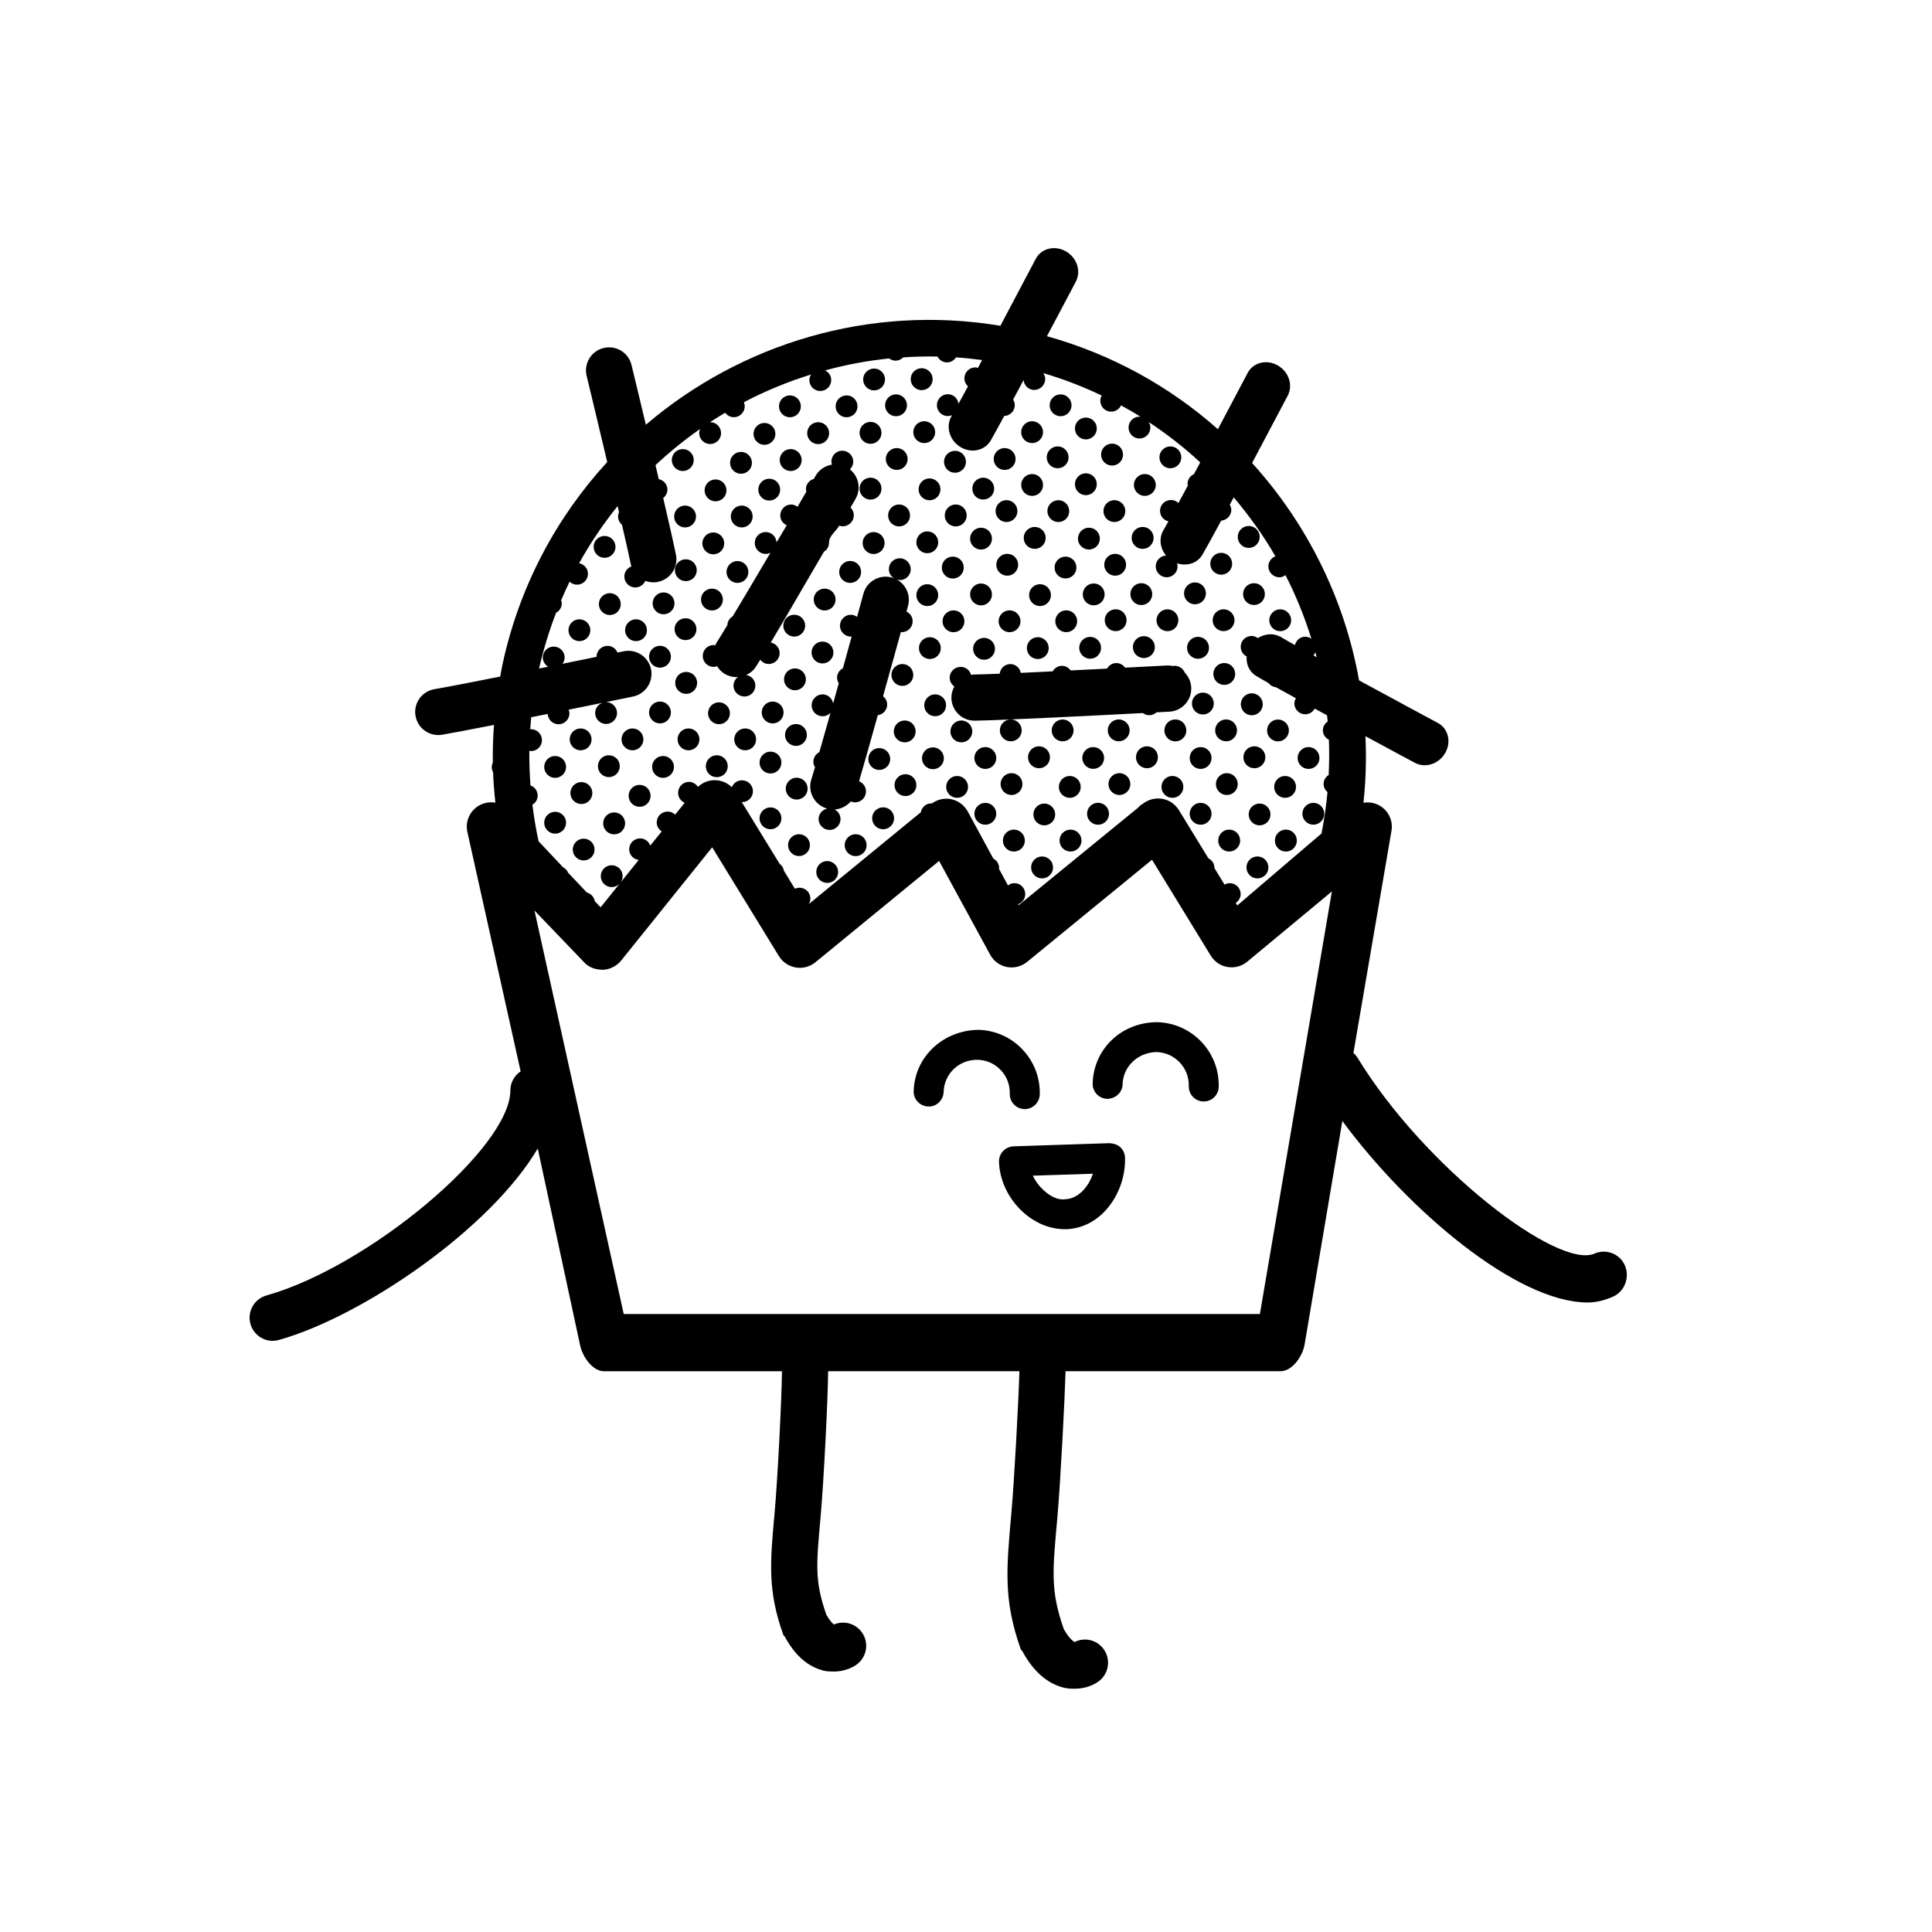 <svg width="50" height="50" viewBox="0 0 50 50" fill="none" xmlns="http://www.w3.org/2000/svg">
<path d="M42.053 32.752C41.922 32.447 41.569 32.311 41.266 32.443C40.317 32.857 36.856 30.207 35.127 27.365C35.098 27.322 35.064 27.283 35.027 27.248L36.011 21.503C36.058 21.241 35.933 20.978 35.7 20.846C35.571 20.775 35.425 20.751 35.286 20.775C35.349 20.196 35.364 19.621 35.337 19.052C36.017 19.421 36.562 19.713 36.616 19.741C36.886 19.887 37.237 19.773 37.401 19.488C37.567 19.203 37.481 18.854 37.213 18.711C37.193 18.7 36.19 18.161 35.172 17.608C34.797 15.499 33.824 13.549 32.404 11.982C32.873 11.1 33.291 10.307 33.326 10.24C33.469 9.968 33.353 9.618 33.066 9.456C32.779 9.293 32.431 9.38 32.289 9.652C32.283 9.667 31.937 10.321 31.519 11.108C30.279 10.008 28.781 9.171 27.095 8.701C27.49 7.959 27.812 7.346 27.843 7.287C27.986 7.016 27.87 6.665 27.581 6.503C27.296 6.341 26.948 6.428 26.806 6.698C26.798 6.716 26.37 7.527 25.89 8.431C22.498 7.868 19.173 8.896 16.715 10.992C16.519 10.171 16.361 9.513 16.344 9.447C16.267 9.127 15.945 8.928 15.622 9.006C15.302 9.083 15.104 9.406 15.182 9.728C15.189 9.748 15.444 10.815 15.715 11.957C14.4 13.389 13.437 15.176 13.001 17.211C12.979 17.311 12.965 17.411 12.946 17.509C12.194 17.659 11.529 17.788 11.246 17.835C10.92 17.889 10.699 18.195 10.753 18.522C10.802 18.816 11.055 19.023 11.343 19.023C11.374 19.023 11.407 19.02 11.441 19.015C11.685 18.974 12.188 18.877 12.784 18.761C12.76 19.088 12.75 19.414 12.754 19.738C12.737 19.775 12.726 19.816 12.727 19.86C12.727 19.906 12.741 19.946 12.761 19.985C12.771 20.251 12.792 20.512 12.82 20.772C12.685 20.75 12.545 20.769 12.416 20.837C12.165 20.97 12.033 21.255 12.096 21.533L13.474 27.726C13.314 27.833 13.208 28.015 13.208 28.222C13.208 29.704 9.55 32.779 6.895 33.527C6.577 33.617 6.392 33.947 6.482 34.265C6.557 34.529 6.796 34.701 7.056 34.701C7.11 34.701 7.165 34.693 7.219 34.678C9.386 34.067 12.687 31.809 13.917 29.723L15.016 34.828C15.08 35.117 15.337 35.488 15.633 35.488H20.237C20.23 36.23 20.125 38.267 20.048 39.138C19.93 40.447 19.86 41.156 20.273 42.312C20.283 42.341 20.295 42.328 20.31 42.355C20.578 42.853 20.915 43.134 21.313 43.236C21.407 43.259 21.499 43.259 21.585 43.259C21.818 43.259 22.021 43.179 22.149 43.093C22.424 42.911 22.5 42.538 22.318 42.263C22.155 42.017 21.842 41.929 21.583 42.042C21.548 42.017 21.476 41.948 21.384 41.784C21.076 40.899 21.128 40.485 21.238 39.243C21.318 38.352 21.426 36.229 21.432 35.487H26.382C26.361 36.229 26.253 38.272 26.173 39.173C26.044 40.62 25.966 41.411 26.419 42.687C26.431 42.714 26.442 42.701 26.456 42.728C26.745 43.265 27.108 43.57 27.53 43.677C27.63 43.702 27.725 43.704 27.817 43.704C28.063 43.704 28.272 43.622 28.407 43.532C28.684 43.348 28.759 42.975 28.577 42.7C28.407 42.444 28.077 42.36 27.811 42.495C27.766 42.475 27.659 42.388 27.53 42.159C27.182 41.157 27.239 40.675 27.364 39.278C27.446 38.356 27.555 36.229 27.577 35.487H33.138C33.447 35.487 33.71 35.098 33.763 34.796L34.74 29.011C36.443 31.322 39.256 33.708 41.086 33.708C41.322 33.708 41.545 33.645 41.744 33.558C42.047 33.426 42.184 33.053 42.053 32.752ZM34.077 17.009C34.046 16.992 34.018 16.978 33.991 16.961C34.012 16.939 34.03 16.911 34.042 16.881C34.053 16.925 34.065 16.967 34.077 17.009ZM26.647 9.56C26.645 9.561 26.643 9.563 26.641 9.564C26.641 9.564 26.641 9.561 26.643 9.559C26.645 9.559 26.645 9.559 26.647 9.56ZM14.391 15.859C14.479 15.81 14.54 15.719 14.539 15.611C14.538 15.584 14.529 15.56 14.522 15.537C14.591 15.373 14.665 15.213 14.74 15.055C14.793 15.103 14.861 15.132 14.938 15.131C15.093 15.13 15.219 15 15.216 14.844C15.214 14.709 15.116 14.603 14.988 14.576C15.279 14.051 15.613 13.557 15.984 13.097C15.997 13.15 16.008 13.201 16.02 13.253C16.005 13.289 15.995 13.329 15.995 13.371C15.997 13.457 16.036 13.53 16.097 13.581C16.201 14.031 16.284 14.399 16.322 14.59C16.327 14.613 16.336 14.636 16.343 14.657C16.235 14.698 16.156 14.801 16.158 14.924C16.161 15.08 16.288 15.205 16.445 15.204C16.56 15.201 16.657 15.131 16.701 15.033C16.801 15.07 16.912 15.083 17.026 15.059C17.317 15 17.515 14.742 17.505 14.453C17.504 14.422 17.5 14.39 17.493 14.356C17.441 14.095 17.315 13.539 17.164 12.889C17.229 12.836 17.274 12.758 17.273 12.668C17.272 12.533 17.175 12.428 17.049 12.4C17.02 12.28 16.991 12.159 16.964 12.038C17.326 11.699 17.712 11.386 18.116 11.103C18.103 11.137 18.095 11.174 18.095 11.213C18.098 11.369 18.226 11.493 18.383 11.492C18.539 11.489 18.664 11.361 18.661 11.205C18.659 11.048 18.531 10.924 18.375 10.925C18.504 10.841 18.635 10.76 18.767 10.682C18.821 10.751 18.899 10.798 18.995 10.797C19.15 10.796 19.275 10.666 19.274 10.511C19.273 10.475 19.264 10.442 19.252 10.409C19.808 10.118 20.39 9.878 20.992 9.691C20.965 9.735 20.945 9.784 20.946 9.841C20.948 9.996 21.077 10.122 21.231 10.119C21.388 10.117 21.513 9.989 21.512 9.833C21.511 9.723 21.445 9.631 21.353 9.586C21.892 9.439 22.447 9.334 23.011 9.277C23.058 9.311 23.115 9.334 23.177 9.334C23.253 9.334 23.325 9.301 23.376 9.249C23.669 9.228 23.965 9.222 24.261 9.227C24.311 9.319 24.403 9.381 24.513 9.379C24.611 9.378 24.692 9.324 24.742 9.249C24.967 9.264 25.192 9.288 25.417 9.318C25.381 9.386 25.344 9.455 25.308 9.522C25.287 9.515 25.263 9.507 25.238 9.508C25.081 9.51 24.957 9.639 24.958 9.794C24.96 9.876 24.996 9.947 25.051 9.999C24.961 10.167 24.878 10.32 24.805 10.449C24.788 10.308 24.671 10.2 24.527 10.203C24.37 10.204 24.245 10.333 24.247 10.489C24.249 10.646 24.378 10.771 24.534 10.768C24.572 10.767 24.607 10.759 24.64 10.746C24.635 10.755 24.629 10.766 24.622 10.775C24.47 11.04 24.572 11.393 24.852 11.567C25.104 11.722 25.415 11.678 25.586 11.475C25.606 11.454 25.623 11.428 25.639 11.401C25.713 11.27 25.839 11.046 25.989 10.766C26.143 10.76 26.264 10.635 26.262 10.482C26.262 10.429 26.244 10.383 26.219 10.342C26.305 10.181 26.397 10.011 26.49 9.837C26.506 9.982 26.623 10.093 26.769 10.092C26.925 10.089 27.052 9.961 27.05 9.804C27.05 9.748 27.027 9.699 26.999 9.656C27.524 9.81 28.03 10.006 28.513 10.237C28.49 10.278 28.474 10.324 28.476 10.375C28.478 10.53 28.605 10.657 28.761 10.654C28.872 10.652 28.966 10.586 29.013 10.492C29.185 10.587 29.357 10.684 29.525 10.79C29.511 10.788 29.5 10.782 29.486 10.782C29.328 10.785 29.205 10.913 29.207 11.069C29.209 11.225 29.336 11.351 29.494 11.349C29.65 11.346 29.773 11.218 29.771 11.062C29.771 11.01 29.753 10.965 29.728 10.922C30.203 11.235 30.65 11.584 31.062 11.967C31.007 12.068 30.953 12.169 30.9 12.27C30.8 12.315 30.73 12.415 30.732 12.532C30.734 12.544 30.738 12.554 30.742 12.566C30.654 12.727 30.574 12.878 30.498 13.017C30.445 12.968 30.377 12.938 30.301 12.94C30.143 12.942 30.018 13.07 30.022 13.226C30.024 13.358 30.116 13.462 30.239 13.493C30.186 13.588 30.139 13.669 30.106 13.727C29.987 13.933 30.024 14.192 30.176 14.377C30.026 14.387 29.908 14.51 29.91 14.662C29.912 14.816 30.041 14.941 30.197 14.94C30.353 14.938 30.478 14.809 30.476 14.652C30.476 14.626 30.468 14.601 30.46 14.577C30.683 14.652 30.923 14.598 31.067 14.427C31.087 14.405 31.104 14.38 31.12 14.353C31.216 14.187 31.393 13.866 31.604 13.475C31.75 13.462 31.868 13.341 31.866 13.191C31.864 13.144 31.848 13.1 31.827 13.061C31.86 12.998 31.893 12.935 31.929 12.872C32.331 13.348 32.695 13.856 33.007 14.396C32.9 14.438 32.825 14.54 32.825 14.661C32.829 14.817 32.956 14.942 33.114 14.941C33.173 14.94 33.223 14.917 33.268 14.884C33.538 15.411 33.762 15.961 33.938 16.53C33.891 16.499 33.836 16.477 33.778 16.477C33.647 16.478 33.544 16.572 33.512 16.695C33.358 16.608 33.233 16.537 33.151 16.487C32.963 16.378 32.735 16.397 32.553 16.514C32.504 16.481 32.449 16.457 32.389 16.458C32.231 16.46 32.106 16.588 32.11 16.745C32.11 16.852 32.174 16.943 32.264 16.989C32.248 17.163 32.311 17.332 32.442 17.444C32.463 17.464 32.489 17.481 32.516 17.497C32.59 17.543 32.7 17.603 32.83 17.679C32.875 17.737 32.943 17.778 33.021 17.785C33.173 17.871 33.349 17.967 33.537 18.07C33.514 18.111 33.498 18.156 33.498 18.208C33.5 18.363 33.629 18.489 33.785 18.486C33.89 18.486 33.978 18.423 34.025 18.338C34.129 18.396 34.236 18.452 34.343 18.512C34.349 18.565 34.355 18.617 34.361 18.671C34.287 18.722 34.234 18.806 34.236 18.902C34.236 19.01 34.302 19.1 34.392 19.145C34.404 19.447 34.4 19.75 34.386 20.055C34.308 20.105 34.253 20.191 34.255 20.29C34.255 20.375 34.296 20.448 34.355 20.499C34.322 20.855 34.271 21.212 34.201 21.57L32.021 23.433L31.982 23.369C32.056 23.315 32.109 23.233 32.109 23.136C32.105 22.978 31.978 22.854 31.822 22.856C31.773 22.856 31.73 22.872 31.691 22.894L31.429 22.465C31.429 22.462 31.429 22.461 31.429 22.458C31.429 22.35 31.365 22.259 31.273 22.212L30.511 20.968C30.415 20.811 30.257 20.703 30.077 20.673C29.897 20.643 29.712 20.692 29.569 20.807L29.561 20.814C29.52 20.833 29.487 20.863 29.459 20.898L26.365 23.426L26.349 23.402C26.458 23.361 26.535 23.257 26.533 23.136C26.531 22.978 26.404 22.854 26.248 22.856C26.185 22.856 26.133 22.88 26.086 22.915L25.852 22.483C25.852 22.474 25.858 22.467 25.858 22.459C25.854 22.354 25.794 22.267 25.707 22.22L25.044 20.999C24.953 20.835 24.795 20.718 24.609 20.681C24.436 20.648 24.258 20.69 24.117 20.794C24.111 20.794 24.105 20.791 24.099 20.791C23.962 20.792 23.855 20.892 23.83 21.022L20.931 23.398C20.956 23.354 20.974 23.307 20.973 23.253C20.971 23.096 20.843 22.972 20.687 22.974C20.645 22.974 20.607 22.985 20.572 23.001L20.287 22.534C20.275 22.46 20.235 22.396 20.176 22.355L19.197 20.758C19.201 20.758 19.203 20.759 19.207 20.759C19.363 20.758 19.489 20.63 19.486 20.473C19.484 20.317 19.354 20.192 19.199 20.194C19.08 20.195 18.98 20.269 18.94 20.373C18.832 20.268 18.689 20.201 18.535 20.192C18.358 20.18 18.189 20.246 18.063 20.364C18.011 20.289 17.926 20.234 17.828 20.234C17.672 20.237 17.546 20.366 17.55 20.521C17.551 20.637 17.62 20.733 17.719 20.777L17.473 21.082C17.422 21.032 17.352 21.002 17.276 21.003C17.118 21.005 16.993 21.133 16.996 21.29C16.997 21.386 17.051 21.466 17.124 21.518L16.829 21.883C16.789 21.775 16.685 21.695 16.563 21.698C16.407 21.699 16.281 21.828 16.283 21.985C16.284 22.126 16.393 22.237 16.53 22.256L16.036 22.87C16.085 22.817 16.115 22.748 16.114 22.671C16.112 22.514 15.983 22.39 15.826 22.393C15.671 22.394 15.546 22.523 15.548 22.679C15.551 22.836 15.679 22.961 15.836 22.958C15.912 22.957 15.982 22.925 16.032 22.873L15.544 23.481L15.392 23.32C15.372 23.21 15.292 23.126 15.187 23.098L14.703 22.586C14.677 22.523 14.629 22.476 14.571 22.444L13.939 21.773C13.87 21.46 13.818 21.145 13.779 20.826C13.861 20.776 13.917 20.688 13.914 20.587C13.914 20.466 13.837 20.365 13.729 20.327C13.707 20.029 13.696 19.73 13.699 19.43C13.715 19.432 13.73 19.438 13.748 19.438C13.902 19.436 14.028 19.308 14.026 19.152C14.024 18.995 13.896 18.87 13.74 18.872C13.734 18.872 13.728 18.875 13.722 18.875C13.73 18.771 13.737 18.668 13.747 18.562C13.89 18.535 14.031 18.505 14.174 18.477C14.183 18.626 14.306 18.746 14.458 18.744C14.614 18.742 14.739 18.613 14.738 18.457C14.735 18.425 14.727 18.394 14.717 18.367C15.039 18.302 15.339 18.24 15.595 18.188C15.482 18.227 15.402 18.33 15.403 18.457C15.405 18.613 15.534 18.737 15.689 18.736C15.846 18.733 15.97 18.605 15.969 18.449C15.967 18.293 15.838 18.17 15.684 18.17C16.077 18.09 16.342 18.035 16.383 18.026C16.705 17.961 16.914 17.644 16.849 17.321C16.782 16.997 16.465 16.788 16.142 16.855C16.137 16.856 16.078 16.869 15.98 16.888C15.938 16.784 15.836 16.713 15.717 16.715C15.562 16.717 15.438 16.844 15.438 16.999C15.187 17.051 14.884 17.112 14.557 17.179C14.59 17.13 14.615 17.076 14.613 17.013C14.611 16.856 14.483 16.732 14.326 16.734C14.171 16.735 14.046 16.864 14.047 17.021C14.049 17.121 14.106 17.206 14.186 17.254C14.108 17.271 14.03 17.285 13.951 17.301C14.065 16.808 14.212 16.324 14.391 15.859ZM32.606 34.006H16.142L13.832 23.564L15.125 24.912C15.25 25.045 15.429 25.1 15.611 25.097C15.793 25.09 15.964 24.996 16.079 24.855L18.431 21.928L20.16 24.747C20.256 24.902 20.414 25.008 20.595 25.038C20.776 25.069 20.96 25.02 21.102 24.904L24.304 22.281L25.625 24.707C25.715 24.872 25.874 24.99 26.059 25.026C26.245 25.061 26.434 25.013 26.58 24.895L29.814 22.25L31.334 24.732C31.432 24.891 31.592 24.999 31.775 25.027C31.957 25.055 32.144 25.004 32.285 24.883L34.469 23.071L32.606 34.006Z" fill="#000000"/>
<path d="M17.173 15.898C17.329 15.898 17.456 15.771 17.456 15.615C17.456 15.459 17.329 15.332 17.173 15.332C17.017 15.332 16.89 15.459 16.89 15.615C16.89 15.771 17.017 15.898 17.173 15.898Z" fill="#000000"/>
<path d="M15.782 15.917C15.938 15.917 16.065 15.79 16.065 15.634C16.065 15.478 15.938 15.351 15.782 15.351C15.626 15.351 15.499 15.478 15.499 15.634C15.499 15.79 15.626 15.917 15.782 15.917Z" fill="#000000"/>
<path d="M16.46 16.593C16.616 16.593 16.743 16.466 16.743 16.31C16.743 16.154 16.616 16.027 16.46 16.027C16.304 16.027 16.177 16.154 16.177 16.31C16.177 16.466 16.304 16.593 16.46 16.593Z" fill="#000000"/>
<path d="M15.646 14.436C15.802 14.436 15.929 14.309 15.929 14.153C15.929 13.997 15.802 13.87 15.646 13.87C15.49 13.87 15.363 13.997 15.363 14.153C15.363 14.309 15.49 14.436 15.646 14.436Z" fill="#000000"/>
<path d="M14.995 16.593C15.151 16.593 15.278 16.466 15.278 16.31C15.278 16.154 15.151 16.027 14.995 16.027C14.839 16.027 14.712 16.154 14.712 16.31C14.712 16.466 14.839 16.593 14.995 16.593Z" fill="#000000"/>
<path d="M14.367 21.575C14.523 21.575 14.65 21.448 14.65 21.292C14.65 21.136 14.523 21.009 14.367 21.009C14.211 21.009 14.084 21.136 14.084 21.292C14.084 21.448 14.211 21.575 14.367 21.575Z" fill="#000000"/>
<path d="M15.894 21.593C16.051 21.593 16.178 21.466 16.178 21.309C16.178 21.152 16.051 21.025 15.894 21.025C15.737 21.025 15.61 21.152 15.61 21.309C15.61 21.466 15.737 21.593 15.894 21.593Z" fill="#000000"/>
<path d="M16.553 20.88C16.71 20.88 16.837 20.753 16.837 20.596C16.837 20.439 16.71 20.312 16.553 20.312C16.396 20.312 16.269 20.439 16.269 20.596C16.269 20.753 16.396 20.88 16.553 20.88Z" fill="#000000"/>
<path d="M15.757 20.112C15.913 20.112 16.04 19.985 16.04 19.829C16.04 19.673 15.913 19.546 15.757 19.546C15.601 19.546 15.474 19.673 15.474 19.829C15.474 19.985 15.601 20.112 15.757 20.112Z" fill="#000000"/>
<path d="M14.367 20.131C14.523 20.131 14.65 20.004 14.65 19.848C14.65 19.692 14.523 19.565 14.367 19.565C14.211 19.565 14.084 19.692 14.084 19.848C14.084 20.004 14.211 20.131 14.367 20.131Z" fill="#000000"/>
<path d="M15.027 19.418C15.183 19.418 15.31 19.291 15.31 19.135C15.31 18.979 15.183 18.852 15.027 18.852C14.871 18.852 14.744 18.979 14.744 19.135C14.744 19.291 14.871 19.418 15.027 19.418Z" fill="#000000"/>
<path d="M15.046 20.808C15.203 20.808 15.33 20.681 15.33 20.524C15.33 20.367 15.203 20.24 15.046 20.24C14.889 20.24 14.762 20.367 14.762 20.524C14.762 20.681 14.889 20.808 15.046 20.808Z" fill="#000000"/>
<path d="M15.105 22.268C15.261 22.268 15.387 22.142 15.387 21.986C15.387 21.83 15.261 21.704 15.105 21.704C14.949 21.704 14.823 21.83 14.823 21.986C14.823 22.142 14.949 22.268 15.105 22.268Z" fill="#000000"/>
<path d="M17.08 18.722C17.236 18.722 17.363 18.595 17.363 18.439C17.363 18.283 17.236 18.156 17.08 18.156C16.924 18.156 16.797 18.283 16.797 18.439C16.797 18.595 16.924 18.722 17.08 18.722Z" fill="#000000"/>
<path d="M16.368 19.418C16.524 19.418 16.651 19.291 16.651 19.135C16.651 18.979 16.524 18.852 16.368 18.852C16.212 18.852 16.085 18.979 16.085 19.135C16.085 19.291 16.212 19.418 16.368 19.418Z" fill="#000000"/>
<path d="M19.996 18.722C20.152 18.722 20.279 18.595 20.279 18.439C20.279 18.283 20.152 18.156 19.996 18.156C19.84 18.156 19.713 18.283 19.713 18.439C19.713 18.595 19.84 18.722 19.996 18.722Z" fill="#000000"/>
<path d="M18.607 18.742C18.763 18.742 18.89 18.615 18.89 18.459C18.89 18.303 18.763 18.176 18.607 18.176C18.451 18.176 18.324 18.303 18.324 18.459C18.324 18.615 18.451 18.742 18.607 18.742Z" fill="#000000"/>
<path d="M19.285 19.418C19.441 19.418 19.568 19.291 19.568 19.135C19.568 18.979 19.441 18.852 19.285 18.852C19.129 18.852 19.002 18.979 19.002 19.135C19.002 19.291 19.129 19.418 19.285 19.418Z" fill="#000000"/>
<path d="M17.08 17.279C17.236 17.279 17.363 17.152 17.363 16.996C17.363 16.84 17.236 16.713 17.08 16.713C16.924 16.713 16.797 16.84 16.797 16.996C16.797 17.152 16.924 17.279 17.08 17.279Z" fill="#000000"/>
<path d="M17.741 16.566C17.897 16.566 18.024 16.439 18.024 16.283C18.024 16.127 17.897 16 17.741 16C17.585 16 17.458 16.127 17.458 16.283C17.458 16.439 17.585 16.566 17.741 16.566Z" fill="#000000"/>
<path d="M17.758 17.957C17.915 17.957 18.042 17.83 18.042 17.673C18.042 17.516 17.915 17.389 17.758 17.389C17.601 17.389 17.474 17.516 17.474 17.673C17.474 17.83 17.601 17.957 17.758 17.957Z" fill="#000000"/>
<path d="M18.55 20.114C18.707 20.114 18.834 19.987 18.834 19.83C18.834 19.673 18.707 19.546 18.55 19.546C18.393 19.546 18.266 19.673 18.266 19.83C18.266 19.987 18.393 20.114 18.55 20.114Z" fill="#000000"/>
<path d="M17.159 20.131C17.315 20.131 17.442 20.004 17.442 19.848C17.442 19.692 17.315 19.565 17.159 19.565C17.003 19.565 16.876 19.692 16.876 19.848C16.876 20.004 17.003 20.131 17.159 20.131Z" fill="#000000"/>
<path d="M17.818 19.418C17.974 19.418 18.101 19.291 18.101 19.135C18.101 18.979 17.974 18.852 17.818 18.852C17.662 18.852 17.535 18.979 17.535 19.135C17.535 19.291 17.662 19.418 17.818 19.418Z" fill="#000000"/>
<path d="M19.94 21.461C20.096 21.461 20.223 21.334 20.223 21.178C20.223 21.022 20.096 20.895 19.94 20.895C19.784 20.895 19.657 21.022 19.657 21.178C19.657 21.334 19.784 21.461 19.94 21.461Z" fill="#000000"/>
<path d="M22.855 21.461C23.012 21.461 23.139 21.334 23.139 21.177C23.139 21.02 23.012 20.893 22.855 20.893C22.698 20.893 22.571 21.02 22.571 21.177C22.571 21.334 22.698 21.461 22.855 21.461Z" fill="#000000"/>
<path d="M22.144 22.157C22.301 22.157 22.428 22.03 22.428 21.873C22.428 21.716 22.301 21.589 22.144 21.589C21.987 21.589 21.86 21.716 21.86 21.873C21.86 22.03 21.987 22.157 22.144 22.157Z" fill="#000000"/>
<path d="M19.94 20.018C20.096 20.018 20.223 19.891 20.223 19.735C20.223 19.579 20.096 19.452 19.94 19.452C19.784 19.452 19.657 19.579 19.657 19.735C19.657 19.891 19.784 20.018 19.94 20.018Z" fill="#000000"/>
<path d="M20.599 19.304C20.755 19.304 20.882 19.177 20.882 19.021C20.882 18.865 20.755 18.738 20.599 18.738C20.443 18.738 20.316 18.865 20.316 19.021C20.316 19.177 20.443 19.304 20.599 19.304Z" fill="#000000"/>
<path d="M20.618 20.693C20.774 20.693 20.901 20.566 20.901 20.41C20.901 20.254 20.774 20.127 20.618 20.127C20.462 20.127 20.335 20.254 20.335 20.41C20.335 20.566 20.462 20.693 20.618 20.693Z" fill="#000000"/>
<path d="M21.408 22.85C21.564 22.85 21.691 22.723 21.691 22.567C21.691 22.411 21.564 22.284 21.408 22.284C21.252 22.284 21.125 22.411 21.125 22.567C21.125 22.723 21.252 22.85 21.408 22.85Z" fill="#000000"/>
<path d="M20.678 22.155C20.834 22.155 20.961 22.028 20.961 21.872C20.961 21.716 20.834 21.589 20.678 21.589C20.522 21.589 20.395 21.716 20.395 21.872C20.395 22.028 20.522 22.155 20.678 22.155Z" fill="#000000"/>
<path d="M19.908 12.955C20.064 12.955 20.191 12.828 20.191 12.672C20.191 12.516 20.064 12.389 19.908 12.389C19.752 12.389 19.625 12.516 19.625 12.672C19.625 12.828 19.752 12.955 19.908 12.955Z" fill="#000000"/>
<path d="M18.518 12.974C18.674 12.974 18.801 12.847 18.801 12.691C18.801 12.535 18.674 12.408 18.518 12.408C18.362 12.408 18.235 12.535 18.235 12.691C18.235 12.847 18.362 12.974 18.518 12.974Z" fill="#000000"/>
<path d="M19.177 12.261C19.333 12.261 19.46 12.134 19.46 11.978C19.46 11.822 19.333 11.695 19.177 11.695C19.021 11.695 18.894 11.822 18.894 11.978C18.894 12.134 19.021 12.261 19.177 12.261Z" fill="#000000"/>
<path d="M19.196 13.65C19.352 13.65 19.479 13.523 19.479 13.367C19.479 13.211 19.352 13.084 19.196 13.084C19.04 13.084 18.913 13.211 18.913 13.367C18.913 13.523 19.04 13.65 19.196 13.65Z" fill="#000000"/>
<path d="M17.67 12.19C17.827 12.19 17.954 12.063 17.954 11.906C17.954 11.749 17.827 11.622 17.67 11.622C17.513 11.622 17.386 11.749 17.386 11.906C17.386 12.063 17.513 12.19 17.67 12.19Z" fill="#000000"/>
<path d="M18.46 14.346C18.616 14.346 18.743 14.219 18.743 14.063C18.743 13.907 18.616 13.78 18.46 13.78C18.304 13.78 18.177 13.907 18.177 14.063C18.177 14.219 18.304 14.346 18.46 14.346Z" fill="#000000"/>
<path d="M17.73 13.65C17.886 13.65 18.013 13.523 18.013 13.367C18.013 13.211 17.886 13.084 17.73 13.084C17.574 13.084 17.447 13.211 17.447 13.367C17.447 13.523 17.574 13.65 17.73 13.65Z" fill="#000000"/>
<path d="M17.749 15.04C17.905 15.04 18.032 14.913 18.032 14.757C18.032 14.601 17.905 14.474 17.749 14.474C17.593 14.474 17.466 14.601 17.466 14.757C17.466 14.913 17.593 15.04 17.749 15.04Z" fill="#000000"/>
<path d="M22.621 10.104C22.777 10.104 22.904 9.977 22.904 9.821C22.904 9.665 22.777 9.538 22.621 9.538C22.465 9.538 22.338 9.665 22.338 9.821C22.338 9.977 22.465 10.104 22.621 10.104Z" fill="#000000"/>
<path d="M21.909 10.799C22.065 10.799 22.192 10.672 22.192 10.516C22.192 10.36 22.065 10.233 21.909 10.233C21.753 10.233 21.626 10.36 21.626 10.516C21.626 10.672 21.753 10.799 21.909 10.799Z" fill="#000000"/>
<path d="M21.174 11.494C21.331 11.494 21.458 11.367 21.458 11.21C21.458 11.053 21.331 10.926 21.174 10.926C21.017 10.926 20.89 11.053 20.89 11.21C20.89 11.367 21.017 11.494 21.174 11.494Z" fill="#000000"/>
<path d="M19.784 11.512C19.94 11.512 20.067 11.385 20.067 11.229C20.067 11.073 19.94 10.946 19.784 10.946C19.628 10.946 19.501 11.073 19.501 11.229C19.501 11.385 19.628 11.512 19.784 11.512Z" fill="#000000"/>
<path d="M20.443 10.799C20.599 10.799 20.726 10.672 20.726 10.516C20.726 10.36 20.599 10.233 20.443 10.233C20.287 10.233 20.16 10.36 20.16 10.516C20.16 10.672 20.287 10.799 20.443 10.799Z" fill="#000000"/>
<path d="M20.463 12.19C20.62 12.19 20.747 12.063 20.747 11.906C20.747 11.749 20.62 11.622 20.463 11.622C20.306 11.622 20.179 11.749 20.179 11.906C20.179 12.063 20.306 12.19 20.463 12.19Z" fill="#000000"/>
<path d="M18.425 15.799C18.581 15.799 18.708 15.672 18.708 15.516C18.708 15.36 18.581 15.233 18.425 15.233C18.269 15.233 18.142 15.36 18.142 15.516C18.142 15.672 18.269 15.799 18.425 15.799Z" fill="#000000"/>
<path d="M19.085 15.086C19.241 15.086 19.368 14.959 19.368 14.803C19.368 14.647 19.241 14.52 19.085 14.52C18.929 14.52 18.802 14.647 18.802 14.803C18.802 14.959 18.929 15.086 19.085 15.086Z" fill="#000000"/>
<path d="M21.342 15.799C21.498 15.799 21.625 15.672 21.625 15.516C21.625 15.36 21.498 15.233 21.342 15.233C21.186 15.233 21.059 15.36 21.059 15.516C21.059 15.672 21.186 15.799 21.342 15.799Z" fill="#000000"/>
<path d="M22.002 15.086C22.159 15.086 22.286 14.959 22.286 14.802C22.286 14.645 22.159 14.518 22.002 14.518C21.845 14.518 21.718 14.645 21.718 14.802C21.718 14.959 21.845 15.086 22.002 15.086Z" fill="#000000"/>
<path d="M21.286 17.17C21.442 17.17 21.569 17.043 21.569 16.887C21.569 16.731 21.442 16.604 21.286 16.604C21.13 16.604 21.003 16.731 21.003 16.887C21.003 17.043 21.13 17.17 21.286 17.17Z" fill="#000000"/>
<path d="M20.555 16.475C20.711 16.475 20.838 16.348 20.838 16.192C20.838 16.036 20.711 15.909 20.555 15.909C20.399 15.909 20.272 16.036 20.272 16.192C20.272 16.348 20.399 16.475 20.555 16.475Z" fill="#000000"/>
<path d="M20.573 17.864C20.729 17.864 20.856 17.737 20.856 17.581C20.856 17.425 20.729 17.298 20.573 17.298C20.417 17.298 20.29 17.425 20.29 17.581C20.29 17.737 20.417 17.864 20.573 17.864Z" fill="#000000"/>
<path d="M22.529 12.93C22.686 12.93 22.813 12.803 22.813 12.646C22.813 12.489 22.686 12.362 22.529 12.362C22.372 12.362 22.245 12.489 22.245 12.646C22.245 12.803 22.372 12.93 22.529 12.93Z" fill="#000000"/>
<path d="M25.449 12.928C25.606 12.926 25.731 12.799 25.729 12.643C25.727 12.487 25.599 12.361 25.441 12.362C25.285 12.366 25.16 12.493 25.164 12.65C25.164 12.806 25.293 12.931 25.449 12.928Z" fill="#000000"/>
<path d="M24.056 12.947C24.212 12.947 24.339 12.82 24.339 12.664C24.339 12.508 24.212 12.381 24.056 12.381C23.9 12.381 23.773 12.508 23.773 12.664C23.773 12.82 23.9 12.947 24.056 12.947Z" fill="#000000"/>
<path d="M24.715 12.235C24.872 12.235 24.999 12.108 24.999 11.951C24.999 11.794 24.872 11.667 24.715 11.667C24.558 11.667 24.431 11.794 24.431 11.951C24.431 12.108 24.558 12.235 24.715 12.235Z" fill="#000000"/>
<path d="M24.734 13.624C24.891 13.624 25.018 13.497 25.018 13.34C25.018 13.183 24.891 13.056 24.734 13.056C24.577 13.056 24.45 13.183 24.45 13.34C24.45 13.497 24.577 13.624 24.734 13.624Z" fill="#000000"/>
<path d="M23.919 11.467C24.075 11.467 24.202 11.34 24.202 11.184C24.202 11.028 24.075 10.901 23.919 10.901C23.763 10.901 23.636 11.028 23.636 11.184C23.636 11.34 23.763 11.467 23.919 11.467Z" fill="#000000"/>
<path d="M22.529 11.486C22.686 11.486 22.813 11.359 22.813 11.202C22.813 11.045 22.686 10.918 22.529 10.918C22.372 10.918 22.245 11.045 22.245 11.202C22.245 11.359 22.372 11.486 22.529 11.486Z" fill="#000000"/>
<path d="M23.189 10.772C23.345 10.772 23.472 10.645 23.472 10.489C23.472 10.333 23.345 10.206 23.189 10.206C23.033 10.206 22.906 10.333 22.906 10.489C22.906 10.645 23.033 10.772 23.189 10.772Z" fill="#000000"/>
<path d="M23.207 12.162C23.363 12.162 23.49 12.035 23.49 11.879C23.49 11.723 23.363 11.596 23.207 11.596C23.051 11.596 22.924 11.723 22.924 11.879C22.924 12.035 23.051 12.162 23.207 12.162Z" fill="#000000"/>
<path d="M23.998 14.318C24.154 14.318 24.281 14.191 24.281 14.035C24.281 13.879 24.154 13.752 23.998 13.752C23.842 13.752 23.715 13.879 23.715 14.035C23.715 14.191 23.842 14.318 23.998 14.318Z" fill="#000000"/>
<path d="M22.609 14.338C22.766 14.338 22.893 14.211 22.893 14.054C22.893 13.897 22.766 13.77 22.609 13.77C22.452 13.77 22.325 13.897 22.325 14.054C22.325 14.211 22.452 14.338 22.609 14.338Z" fill="#000000"/>
<path d="M23.268 13.624C23.425 13.624 23.552 13.497 23.552 13.34C23.552 13.183 23.425 13.056 23.268 13.056C23.111 13.056 22.984 13.183 22.984 13.34C22.984 13.497 23.111 13.624 23.268 13.624Z" fill="#000000"/>
<path d="M23.57 14.728C23.567 14.57 23.438 14.446 23.282 14.448C23.125 14.45 23 14.579 23.004 14.735C23.005 14.837 23.062 14.922 23.144 14.969C23.123 14.962 23.103 14.95 23.08 14.945C22.763 14.859 22.432 15.046 22.345 15.365C22.343 15.374 22.28 15.606 22.181 15.965C22.134 15.933 22.079 15.908 22.017 15.91C21.862 15.912 21.737 16.04 21.738 16.196C21.741 16.353 21.869 16.477 22.026 16.475C22.031 16.475 22.037 16.473 22.041 16.472C21.973 16.724 21.896 17.003 21.814 17.294C21.724 17.342 21.661 17.435 21.663 17.543C21.664 17.595 21.682 17.641 21.707 17.683C21.658 17.857 21.608 18.033 21.561 18.205C21.538 18.071 21.424 17.969 21.285 17.97C21.128 17.973 21.003 18.101 21.005 18.258C21.007 18.414 21.135 18.539 21.292 18.536C21.371 18.536 21.444 18.501 21.494 18.447C21.39 18.818 21.29 19.17 21.205 19.465C21.112 19.513 21.049 19.607 21.05 19.72C21.051 19.772 21.068 19.816 21.092 19.857C21.054 19.987 21.022 20.094 20.997 20.171C20.897 20.485 21.071 20.821 21.387 20.921C21.394 20.923 21.4 20.924 21.407 20.926C21.281 20.956 21.184 21.065 21.185 21.201C21.189 21.357 21.317 21.481 21.474 21.479C21.629 21.478 21.755 21.349 21.753 21.192C21.751 21.085 21.687 20.994 21.599 20.948C21.761 20.94 21.912 20.863 22.018 20.742C22.052 20.756 22.091 20.765 22.133 20.765C22.289 20.763 22.413 20.634 22.411 20.479C22.409 20.359 22.335 20.26 22.232 20.219C22.352 19.811 22.532 19.176 22.717 18.51C22.855 18.49 22.962 18.373 22.96 18.231C22.959 18.144 22.916 18.07 22.854 18.018C23.026 17.4 23.193 16.796 23.315 16.356C23.324 16.356 23.332 16.361 23.341 16.361C23.496 16.358 23.622 16.231 23.62 16.075C23.618 15.964 23.552 15.872 23.46 15.826C23.482 15.747 23.495 15.694 23.5 15.679C23.575 15.407 23.446 15.127 23.21 14.998C23.236 15.006 23.263 15.014 23.292 15.013C23.446 15.012 23.572 14.883 23.57 14.728Z" fill="#000000"/>
<path d="M23.853 10.097C24.01 10.097 24.137 9.97 24.137 9.813C24.137 9.656 24.01 9.529 23.853 9.529C23.696 9.529 23.569 9.656 23.569 9.813C23.569 9.97 23.696 10.097 23.853 10.097Z" fill="#000000"/>
<path d="M27.448 10.772C27.604 10.772 27.731 10.645 27.731 10.489C27.731 10.333 27.604 10.206 27.448 10.206C27.292 10.206 27.165 10.333 27.165 10.489C27.165 10.645 27.292 10.772 27.448 10.772Z" fill="#000000"/>
<path d="M26.711 11.467C26.867 11.467 26.994 11.34 26.994 11.184C26.994 11.028 26.867 10.901 26.711 10.901C26.555 10.901 26.428 11.028 26.428 11.184C26.428 11.34 26.555 11.467 26.711 11.467Z" fill="#000000"/>
<path d="M26 12.162C26.156 12.162 26.283 12.035 26.283 11.879C26.283 11.723 26.156 11.596 26 11.596C25.844 11.596 25.717 11.723 25.717 11.879C25.717 12.035 25.844 12.162 26 12.162Z" fill="#000000"/>
<path d="M24.202 18.536C24.358 18.536 24.485 18.409 24.485 18.253C24.485 18.097 24.358 17.97 24.202 17.97C24.046 17.97 23.919 18.097 23.919 18.253C23.919 18.409 24.046 18.536 24.202 18.536Z" fill="#000000"/>
<path d="M24.578 17.543C24.579 17.638 24.629 17.715 24.698 17.766C24.649 17.854 24.621 17.954 24.622 18.061C24.627 18.358 24.846 18.602 25.131 18.644C25.163 18.65 25.195 18.652 25.229 18.651C25.88 18.643 28.356 18.517 29.577 18.454C29.626 18.488 29.681 18.512 29.745 18.51C29.815 18.51 29.88 18.481 29.931 18.435C30.119 18.426 30.238 18.418 30.265 18.418C30.593 18.4 30.847 18.118 30.829 17.788C30.821 17.639 30.757 17.507 30.661 17.406C30.618 17.302 30.515 17.229 30.395 17.231C30.383 17.231 30.374 17.236 30.36 17.238C30.309 17.226 30.256 17.22 30.2 17.223C30.188 17.224 29.741 17.247 29.118 17.279C29.065 17.208 28.985 17.158 28.888 17.16C28.784 17.16 28.699 17.22 28.65 17.304C28.351 17.32 28.031 17.336 27.709 17.351C27.656 17.279 27.576 17.23 27.48 17.232C27.376 17.233 27.291 17.293 27.244 17.374C26.957 17.388 26.678 17.401 26.418 17.414C26.393 17.283 26.281 17.185 26.145 17.186C26 17.188 25.889 17.296 25.872 17.435C25.584 17.447 25.353 17.455 25.214 17.456C25.186 17.457 25.158 17.461 25.131 17.466C25.098 17.345 24.99 17.257 24.86 17.259C24.701 17.259 24.576 17.388 24.578 17.543Z" fill="#000000"/>
<path d="M24.876 18.646C24.72 18.649 24.595 18.777 24.596 18.934C24.599 19.089 24.728 19.214 24.885 19.212C25.039 19.21 25.164 19.081 25.164 18.925C25.16 18.771 25.032 18.644 24.876 18.646Z" fill="#000000"/>
<path d="M24.065 17.056C24.221 17.056 24.348 16.929 24.348 16.773C24.348 16.617 24.221 16.49 24.065 16.49C23.909 16.49 23.782 16.617 23.782 16.773C23.782 16.929 23.909 17.056 24.065 17.056Z" fill="#000000"/>
<path d="M23.353 17.751C23.509 17.751 23.636 17.624 23.636 17.468C23.636 17.312 23.509 17.185 23.353 17.185C23.197 17.185 23.07 17.312 23.07 17.468C23.07 17.624 23.197 17.751 23.353 17.751Z" fill="#000000"/>
<path d="M24.144 19.907C24.3 19.907 24.427 19.78 24.427 19.624C24.427 19.468 24.3 19.341 24.144 19.341C23.988 19.341 23.861 19.468 23.861 19.624C23.861 19.78 23.988 19.907 24.144 19.907Z" fill="#000000"/>
<path d="M22.755 19.926C22.911 19.926 23.038 19.799 23.038 19.643C23.038 19.487 22.911 19.36 22.755 19.36C22.599 19.36 22.472 19.487 22.472 19.643C22.472 19.799 22.599 19.926 22.755 19.926Z" fill="#000000"/>
<path d="M23.414 19.212C23.57 19.212 23.697 19.085 23.697 18.929C23.697 18.773 23.57 18.646 23.414 18.646C23.258 18.646 23.131 18.773 23.131 18.929C23.131 19.085 23.258 19.212 23.414 19.212Z" fill="#000000"/>
<path d="M23.433 20.602C23.589 20.602 23.716 20.475 23.716 20.319C23.716 20.163 23.589 20.036 23.433 20.036C23.277 20.036 23.15 20.163 23.15 20.319C23.15 20.475 23.277 20.602 23.433 20.602Z" fill="#000000"/>
<path d="M25.389 15.667C25.545 15.667 25.672 15.54 25.672 15.384C25.672 15.228 25.545 15.101 25.389 15.101C25.233 15.101 25.106 15.228 25.106 15.384C25.106 15.54 25.233 15.667 25.389 15.667Z" fill="#000000"/>
<path d="M23.998 15.685C24.154 15.685 24.281 15.558 24.281 15.402C24.281 15.246 24.154 15.119 23.998 15.119C23.842 15.119 23.715 15.246 23.715 15.402C23.715 15.558 23.842 15.685 23.998 15.685Z" fill="#000000"/>
<path d="M24.658 14.973C24.815 14.973 24.942 14.846 24.942 14.689C24.942 14.532 24.815 14.405 24.658 14.405C24.501 14.405 24.374 14.532 24.374 14.689C24.374 14.846 24.501 14.973 24.658 14.973Z" fill="#000000"/>
<path d="M24.676 16.362C24.832 16.362 24.959 16.235 24.959 16.079C24.959 15.923 24.832 15.796 24.676 15.796C24.52 15.796 24.393 15.923 24.393 16.079C24.393 16.235 24.52 16.362 24.676 16.362Z" fill="#000000"/>
<path d="M28.305 15.666C28.461 15.666 28.588 15.539 28.588 15.383C28.588 15.227 28.461 15.1 28.305 15.1C28.149 15.1 28.022 15.227 28.022 15.383C28.022 15.539 28.149 15.666 28.305 15.666Z" fill="#000000"/>
<path d="M26.915 15.685C27.071 15.685 27.198 15.558 27.198 15.402C27.198 15.246 27.071 15.119 26.915 15.119C26.759 15.119 26.632 15.246 26.632 15.402C26.632 15.558 26.759 15.685 26.915 15.685Z" fill="#000000"/>
<path d="M27.575 14.971C27.731 14.971 27.858 14.844 27.858 14.688C27.858 14.532 27.731 14.405 27.575 14.405C27.419 14.405 27.292 14.532 27.292 14.688C27.292 14.844 27.419 14.971 27.575 14.971Z" fill="#000000"/>
<path d="M27.594 16.361C27.75 16.361 27.877 16.234 27.877 16.078C27.877 15.922 27.75 15.795 27.594 15.795C27.438 15.795 27.311 15.922 27.311 16.078C27.311 16.234 27.438 16.361 27.594 16.361Z" fill="#000000"/>
<path d="M26.778 14.205C26.935 14.205 27.062 14.078 27.062 13.921C27.062 13.764 26.935 13.637 26.778 13.637C26.621 13.637 26.494 13.764 26.494 13.921C26.494 14.078 26.621 14.205 26.778 14.205Z" fill="#000000"/>
<path d="M25.389 14.223C25.545 14.223 25.672 14.096 25.672 13.94C25.672 13.784 25.545 13.657 25.389 13.657C25.233 13.657 25.106 13.784 25.106 13.94C25.106 14.096 25.233 14.223 25.389 14.223Z" fill="#000000"/>
<path d="M26.048 13.51C26.204 13.51 26.331 13.383 26.331 13.227C26.331 13.071 26.204 12.944 26.048 12.944C25.892 12.944 25.765 13.071 25.765 13.227C25.765 13.383 25.892 13.51 26.048 13.51Z" fill="#000000"/>
<path d="M26.067 14.899C26.223 14.899 26.35 14.772 26.35 14.616C26.35 14.46 26.223 14.333 26.067 14.333C25.911 14.333 25.784 14.46 25.784 14.616C25.784 14.772 25.911 14.899 26.067 14.899Z" fill="#000000"/>
<path d="M26.858 17.056C27.014 17.056 27.141 16.929 27.141 16.773C27.141 16.617 27.014 16.49 26.858 16.49C26.702 16.49 26.575 16.617 26.575 16.773C26.575 16.929 26.702 17.056 26.858 17.056Z" fill="#000000"/>
<path d="M25.467 17.074C25.623 17.074 25.75 16.947 25.75 16.791C25.75 16.635 25.623 16.508 25.467 16.508C25.311 16.508 25.184 16.635 25.184 16.791C25.184 16.947 25.311 17.074 25.467 17.074Z" fill="#000000"/>
<path d="M26.127 16.361C26.283 16.361 26.41 16.234 26.41 16.078C26.41 15.922 26.283 15.795 26.127 15.795C25.971 15.795 25.844 15.922 25.844 16.078C25.844 16.234 25.971 16.361 26.127 16.361Z" fill="#000000"/>
<path d="M25.5 21.344C25.656 21.344 25.783 21.217 25.783 21.061C25.783 20.905 25.656 20.778 25.5 20.778C25.344 20.778 25.217 20.905 25.217 21.061C25.217 21.217 25.344 21.344 25.5 21.344Z" fill="#000000"/>
<path d="M24.77 20.648C24.926 20.648 25.053 20.521 25.053 20.365C25.053 20.209 24.926 20.082 24.77 20.082C24.614 20.082 24.487 20.209 24.487 20.365C24.487 20.521 24.614 20.648 24.77 20.648Z" fill="#000000"/>
<path d="M28.417 21.344C28.574 21.344 28.701 21.217 28.701 21.06C28.701 20.903 28.574 20.776 28.417 20.776C28.26 20.776 28.133 20.903 28.133 21.06C28.133 21.217 28.26 21.344 28.417 21.344Z" fill="#000000"/>
<path d="M27.026 21.36C27.182 21.36 27.308 21.234 27.308 21.078C27.308 20.922 27.182 20.796 27.026 20.796C26.87 20.796 26.744 20.922 26.744 21.078C26.744 21.234 26.87 21.36 27.026 21.36Z" fill="#000000"/>
<path d="M27.686 20.648C27.842 20.648 27.969 20.521 27.969 20.365C27.969 20.209 27.842 20.082 27.686 20.082C27.53 20.082 27.403 20.209 27.403 20.365C27.403 20.521 27.53 20.648 27.686 20.648Z" fill="#000000"/>
<path d="M27.705 22.038C27.862 22.038 27.989 21.911 27.989 21.754C27.989 21.597 27.862 21.47 27.705 21.47C27.548 21.47 27.421 21.597 27.421 21.754C27.421 21.911 27.548 22.038 27.705 22.038Z" fill="#000000"/>
<path d="M26.889 19.882C27.046 19.882 27.173 19.755 27.173 19.598C27.173 19.441 27.046 19.314 26.889 19.314C26.732 19.314 26.605 19.441 26.605 19.598C26.605 19.755 26.732 19.882 26.889 19.882Z" fill="#000000"/>
<path d="M25.5 19.9C25.656 19.9 25.783 19.773 25.783 19.617C25.783 19.461 25.656 19.334 25.5 19.334C25.344 19.334 25.217 19.461 25.217 19.617C25.217 19.773 25.344 19.9 25.5 19.9Z" fill="#000000"/>
<path d="M26.159 19.185C26.315 19.185 26.442 19.058 26.442 18.902C26.442 18.746 26.315 18.619 26.159 18.619C26.003 18.619 25.876 18.746 25.876 18.902C25.876 19.058 26.003 19.185 26.159 19.185Z" fill="#000000"/>
<path d="M26.178 20.575C26.334 20.575 26.461 20.448 26.461 20.292C26.461 20.136 26.334 20.009 26.178 20.009C26.022 20.009 25.895 20.136 25.895 20.292C25.895 20.448 26.022 20.575 26.178 20.575Z" fill="#000000"/>
<path d="M26.969 22.733C27.126 22.733 27.253 22.606 27.253 22.449C27.253 22.292 27.126 22.165 26.969 22.165C26.812 22.165 26.685 22.292 26.685 22.449C26.685 22.606 26.812 22.733 26.969 22.733Z" fill="#000000"/>
<path d="M26.239 22.038C26.396 22.038 26.523 21.911 26.523 21.754C26.523 21.597 26.396 21.47 26.239 21.47C26.082 21.47 25.955 21.597 25.955 21.754C25.955 21.911 26.082 22.038 26.239 22.038Z" fill="#000000"/>
<path d="M27.501 19.186C27.657 19.186 27.784 19.059 27.784 18.903C27.784 18.747 27.657 18.62 27.501 18.62C27.345 18.62 27.218 18.747 27.218 18.903C27.218 19.059 27.345 19.186 27.501 19.186Z" fill="#000000"/>
<path d="M31.13 18.491C31.286 18.491 31.413 18.364 31.413 18.208C31.413 18.052 31.286 17.925 31.13 17.925C30.974 17.925 30.847 18.052 30.847 18.208C30.847 18.364 30.974 18.491 31.13 18.491Z" fill="#000000"/>
<path d="M30.418 19.187C30.575 19.187 30.702 19.06 30.702 18.903C30.702 18.746 30.575 18.619 30.418 18.619C30.261 18.619 30.134 18.746 30.134 18.903C30.134 19.06 30.261 19.187 30.418 19.187Z" fill="#000000"/>
<path d="M29.603 17.031C29.76 17.031 29.887 16.904 29.887 16.747C29.887 16.59 29.76 16.463 29.603 16.463C29.446 16.463 29.319 16.59 29.319 16.747C29.319 16.904 29.446 17.031 29.603 17.031Z" fill="#000000"/>
<path d="M28.213 17.048C28.369 17.048 28.496 16.921 28.496 16.765C28.496 16.609 28.369 16.482 28.213 16.482C28.057 16.482 27.93 16.609 27.93 16.765C27.93 16.921 28.057 17.048 28.213 17.048Z" fill="#000000"/>
<path d="M28.873 16.334C29.029 16.334 29.156 16.207 29.156 16.051C29.156 15.895 29.029 15.768 28.873 15.768C28.717 15.768 28.59 15.895 28.59 16.051C28.59 16.207 28.717 16.334 28.873 16.334Z" fill="#000000"/>
<path d="M29.683 19.882C29.84 19.882 29.967 19.755 29.967 19.598C29.967 19.441 29.84 19.314 29.683 19.314C29.526 19.314 29.399 19.441 29.399 19.598C29.399 19.755 29.526 19.882 29.683 19.882Z" fill="#000000"/>
<path d="M28.292 19.898C28.448 19.898 28.574 19.772 28.574 19.616C28.574 19.46 28.448 19.334 28.292 19.334C28.136 19.334 28.01 19.46 28.01 19.616C28.01 19.772 28.136 19.898 28.292 19.898Z" fill="#000000"/>
<path d="M28.952 19.185C29.108 19.185 29.235 19.058 29.235 18.902C29.235 18.746 29.108 18.619 28.952 18.619C28.796 18.619 28.669 18.746 28.669 18.902C28.669 19.058 28.796 19.185 28.952 19.185Z" fill="#000000"/>
<path d="M28.97 20.575C29.126 20.575 29.253 20.448 29.253 20.292C29.253 20.136 29.126 20.009 28.97 20.009C28.814 20.009 28.687 20.136 28.687 20.292C28.687 20.448 28.814 20.575 28.97 20.575Z" fill="#000000"/>
<path d="M31.072 21.344C31.228 21.344 31.355 21.217 31.355 21.061C31.355 20.905 31.228 20.778 31.072 20.778C30.916 20.778 30.789 20.905 30.789 21.061C30.789 21.217 30.916 21.344 31.072 21.344Z" fill="#000000"/>
<path d="M30.342 20.648C30.498 20.648 30.625 20.521 30.625 20.365C30.625 20.209 30.498 20.082 30.342 20.082C30.186 20.082 30.059 20.209 30.059 20.365C30.059 20.521 30.186 20.648 30.342 20.648Z" fill="#000000"/>
<path d="M33.989 21.343C34.145 21.343 34.272 21.216 34.272 21.06C34.272 20.904 34.145 20.777 33.989 20.777C33.833 20.777 33.706 20.904 33.706 21.06C33.706 21.216 33.833 21.343 33.989 21.343Z" fill="#000000"/>
<path d="M32.598 21.36C32.754 21.36 32.88 21.234 32.88 21.078C32.88 20.922 32.754 20.796 32.598 20.796C32.442 20.796 32.316 20.922 32.316 21.078C32.316 21.234 32.442 21.36 32.598 21.36Z" fill="#000000"/>
<path d="M33.258 20.648C33.414 20.648 33.541 20.521 33.541 20.365C33.541 20.209 33.414 20.082 33.258 20.082C33.102 20.082 32.975 20.209 32.975 20.365C32.975 20.521 33.102 20.648 33.258 20.648Z" fill="#000000"/>
<path d="M33.278 22.038C33.435 22.038 33.562 21.911 33.562 21.754C33.562 21.597 33.435 21.47 33.278 21.47C33.121 21.47 32.994 21.597 32.994 21.754C32.994 21.911 33.121 22.038 33.278 22.038Z" fill="#000000"/>
<path d="M32.463 19.882C32.62 19.882 32.747 19.755 32.747 19.598C32.747 19.441 32.62 19.314 32.463 19.314C32.306 19.314 32.179 19.441 32.179 19.598C32.179 19.755 32.306 19.882 32.463 19.882Z" fill="#000000"/>
<path d="M31.072 19.9C31.228 19.9 31.355 19.773 31.355 19.617C31.355 19.461 31.228 19.334 31.072 19.334C30.916 19.334 30.789 19.461 30.789 19.617C30.789 19.773 30.916 19.9 31.072 19.9Z" fill="#000000"/>
<path d="M31.731 19.185C31.887 19.185 32.014 19.058 32.014 18.902C32.014 18.746 31.887 18.619 31.731 18.619C31.575 18.619 31.448 18.746 31.448 18.902C31.448 19.058 31.575 19.185 31.731 19.185Z" fill="#000000"/>
<path d="M31.75 20.575C31.906 20.575 32.033 20.448 32.033 20.292C32.033 20.136 31.906 20.009 31.75 20.009C31.594 20.009 31.467 20.136 31.467 20.292C31.467 20.448 31.594 20.575 31.75 20.575Z" fill="#000000"/>
<path d="M32.542 22.733C32.699 22.733 32.826 22.606 32.826 22.449C32.826 22.292 32.699 22.165 32.542 22.165C32.385 22.165 32.258 22.292 32.258 22.449C32.258 22.606 32.385 22.733 32.542 22.733Z" fill="#000000"/>
<path d="M31.811 22.038C31.968 22.038 32.095 21.911 32.095 21.754C32.095 21.597 31.968 21.47 31.811 21.47C31.654 21.47 31.527 21.597 31.527 21.754C31.527 21.911 31.654 22.038 31.811 22.038Z" fill="#000000"/>
<path d="M28.102 12.815C28.258 12.815 28.385 12.688 28.385 12.532C28.385 12.376 28.258 12.249 28.102 12.249C27.946 12.249 27.819 12.376 27.819 12.532C27.819 12.688 27.946 12.815 28.102 12.815Z" fill="#000000"/>
<path d="M26.711 12.834C26.867 12.834 26.994 12.707 26.994 12.551C26.994 12.395 26.867 12.268 26.711 12.268C26.555 12.268 26.428 12.395 26.428 12.551C26.428 12.707 26.555 12.834 26.711 12.834Z" fill="#000000"/>
<path d="M27.372 12.119C27.528 12.119 27.655 11.992 27.655 11.836C27.655 11.68 27.528 11.553 27.372 11.553C27.216 11.553 27.089 11.68 27.089 11.836C27.089 11.992 27.216 12.119 27.372 12.119Z" fill="#000000"/>
<path d="M27.672 13.225C27.67 13.068 27.541 12.942 27.387 12.945C27.231 12.947 27.104 13.075 27.106 13.231C27.11 13.388 27.237 13.512 27.395 13.511C27.549 13.508 27.674 13.38 27.672 13.225Z" fill="#000000"/>
<path d="M29.631 12.834C29.787 12.832 29.914 12.704 29.912 12.547C29.908 12.39 29.781 12.265 29.623 12.268C29.469 12.269 29.344 12.398 29.344 12.554C29.348 12.71 29.475 12.836 29.631 12.834Z" fill="#000000"/>
<path d="M30.289 12.119C30.445 12.119 30.572 11.992 30.572 11.836C30.572 11.68 30.445 11.553 30.289 11.553C30.133 11.553 30.006 11.68 30.006 11.836C30.006 11.992 30.133 12.119 30.289 12.119Z" fill="#000000"/>
<path d="M28.102 11.372C28.258 11.372 28.385 11.245 28.385 11.089C28.385 10.933 28.258 10.806 28.102 10.806C27.946 10.806 27.819 10.933 27.819 11.089C27.819 11.245 27.946 11.372 28.102 11.372Z" fill="#000000"/>
<path d="M28.78 12.049C28.937 12.049 29.064 11.922 29.064 11.765C29.064 11.608 28.937 11.481 28.78 11.481C28.623 11.481 28.496 11.608 28.496 11.765C28.496 11.922 28.623 12.049 28.78 12.049Z" fill="#000000"/>
<path d="M29.571 14.205C29.728 14.205 29.855 14.078 29.855 13.921C29.855 13.764 29.728 13.637 29.571 13.637C29.414 13.637 29.287 13.764 29.287 13.921C29.287 14.078 29.414 14.205 29.571 14.205Z" fill="#000000"/>
<path d="M28.178 13.657C28.02 13.658 27.897 13.787 27.897 13.944C27.899 14.1 28.03 14.224 28.186 14.223C28.34 14.219 28.467 14.092 28.463 13.937C28.463 13.779 28.334 13.654 28.178 13.657Z" fill="#000000"/>
<path d="M28.84 13.51C28.996 13.51 29.123 13.383 29.123 13.227C29.123 13.071 28.996 12.944 28.84 12.944C28.684 12.944 28.557 13.071 28.557 13.227C28.557 13.383 28.684 13.51 28.84 13.51Z" fill="#000000"/>
<path d="M28.86 14.899C29.016 14.899 29.143 14.772 29.143 14.616C29.143 14.46 29.016 14.333 28.86 14.333C28.704 14.333 28.577 14.46 28.577 14.616C28.577 14.772 28.704 14.899 28.86 14.899Z" fill="#000000"/>
<path d="M30.926 15.639C31.082 15.639 31.209 15.512 31.209 15.356C31.209 15.2 31.082 15.073 30.926 15.073C30.77 15.073 30.643 15.2 30.643 15.356C30.643 15.512 30.77 15.639 30.926 15.639Z" fill="#000000"/>
<path d="M29.537 15.659C29.693 15.659 29.82 15.532 29.82 15.376C29.82 15.22 29.693 15.093 29.537 15.093C29.381 15.093 29.254 15.22 29.254 15.376C29.254 15.532 29.381 15.659 29.537 15.659Z" fill="#000000"/>
<path d="M30.219 16.335C30.373 16.333 30.498 16.206 30.496 16.048C30.496 15.891 30.365 15.767 30.211 15.769C30.053 15.771 29.93 15.901 29.93 16.056C29.932 16.213 30.061 16.337 30.219 16.335Z" fill="#000000"/>
<path d="M32.453 15.657C32.609 15.657 32.735 15.531 32.735 15.375C32.735 15.219 32.609 15.093 32.453 15.093C32.297 15.093 32.171 15.219 32.171 15.375C32.171 15.531 32.297 15.657 32.453 15.657Z" fill="#000000"/>
<path d="M33.132 16.335C33.288 16.335 33.415 16.208 33.415 16.052C33.415 15.896 33.288 15.769 33.132 15.769C32.976 15.769 32.849 15.896 32.849 16.052C32.849 16.208 32.976 16.335 33.132 16.335Z" fill="#000000"/>
<path d="M32.317 14.18C32.474 14.18 32.601 14.053 32.601 13.896C32.601 13.739 32.474 13.612 32.317 13.612C32.16 13.612 32.033 13.739 32.033 13.896C32.033 14.053 32.16 14.18 32.317 14.18Z" fill="#000000"/>
<path d="M31.605 14.873C31.761 14.873 31.888 14.746 31.888 14.59C31.888 14.434 31.761 14.307 31.605 14.307C31.449 14.307 31.322 14.434 31.322 14.59C31.322 14.746 31.449 14.873 31.605 14.873Z" fill="#000000"/>
<path d="M31.005 17.049C31.162 17.049 31.289 16.922 31.289 16.765C31.289 16.608 31.162 16.481 31.005 16.481C30.848 16.481 30.721 16.608 30.721 16.765C30.721 16.922 30.848 17.049 31.005 17.049Z" fill="#000000"/>
<path d="M31.666 16.334C31.822 16.334 31.949 16.207 31.949 16.051C31.949 15.895 31.822 15.768 31.666 15.768C31.51 15.768 31.383 15.895 31.383 16.051C31.383 16.207 31.51 16.334 31.666 16.334Z" fill="#000000"/>
<path d="M31.684 17.725C31.84 17.725 31.967 17.598 31.967 17.442C31.967 17.286 31.84 17.159 31.684 17.159C31.528 17.159 31.401 17.286 31.401 17.442C31.401 17.598 31.528 17.725 31.684 17.725Z" fill="#000000"/>
<path d="M32.396 18.511C32.553 18.511 32.68 18.384 32.68 18.227C32.68 18.07 32.553 17.943 32.396 17.943C32.239 17.943 32.112 18.07 32.112 18.227C32.112 18.384 32.239 18.511 32.396 18.511Z" fill="#000000"/>
<path d="M33.079 19.187C33.233 19.184 33.358 19.056 33.356 18.9C33.356 18.744 33.225 18.619 33.071 18.621C32.913 18.623 32.79 18.752 32.792 18.909C32.793 19.063 32.92 19.189 33.079 19.187Z" fill="#000000"/>
<path d="M33.865 19.9C34.021 19.9 34.148 19.773 34.148 19.617C34.148 19.461 34.021 19.334 33.865 19.334C33.709 19.334 33.582 19.461 33.582 19.617C33.582 19.773 33.709 19.9 33.865 19.9Z" fill="#000000"/>
<path d="M20.64 13.115C20.592 13.081 20.536 13.056 20.472 13.056C20.315 13.059 20.192 13.188 20.193 13.343C20.194 13.455 20.262 13.55 20.36 13.594C20.275 13.738 20.186 13.886 20.097 14.037C20.088 13.886 19.964 13.767 19.812 13.769C19.656 13.771 19.531 13.899 19.533 14.055C19.536 14.212 19.664 14.338 19.821 14.336C19.863 14.335 19.903 14.323 19.939 14.305C19.595 14.89 19.236 15.493 18.961 15.952C18.882 15.999 18.827 16.081 18.824 16.178C18.713 16.363 18.621 16.511 18.56 16.607C18.54 16.636 18.524 16.67 18.511 16.702C18.496 16.699 18.483 16.693 18.466 16.693C18.309 16.695 18.184 16.823 18.187 16.981C18.189 17.135 18.317 17.262 18.474 17.259C18.503 17.259 18.531 17.249 18.557 17.24C18.603 17.315 18.663 17.381 18.741 17.431C18.852 17.501 18.974 17.529 19.096 17.523C19.028 17.575 18.982 17.653 18.983 17.747C18.984 17.904 19.113 18.027 19.27 18.026C19.425 18.024 19.551 17.896 19.549 17.739C19.546 17.6 19.445 17.491 19.311 17.468C19.385 17.435 19.452 17.389 19.507 17.327C19.528 17.303 19.549 17.275 19.567 17.248C19.597 17.201 19.634 17.143 19.676 17.074C19.729 17.14 19.806 17.186 19.898 17.184C20.055 17.183 20.18 17.054 20.177 16.898C20.176 16.762 20.075 16.653 19.947 16.629C20.333 15.987 20.87 15.049 21.326 14.274C21.414 14.226 21.456 14.135 21.456 14.028C21.456 13.877 21.645 13.734 21.72 13.604C21.748 13.613 21.783 13.621 21.813 13.621C21.969 13.619 22.099 13.491 22.096 13.334C22.096 13.255 22.065 13.186 22.012 13.134C22.082 13.012 22.129 12.934 22.14 12.914C22.291 12.655 22.225 12.331 21.997 12.148C22.049 12.095 22.082 12.024 22.082 11.944C22.08 11.788 21.951 11.663 21.795 11.664C21.639 11.667 21.514 11.795 21.516 11.952C21.516 11.978 21.525 12.002 21.532 12.024C21.36 12.051 21.204 12.15 21.109 12.31C21.109 12.313 21.091 12.343 21.061 12.394C20.943 12.429 20.854 12.535 20.857 12.664C20.857 12.685 20.866 12.702 20.87 12.722C20.803 12.839 20.725 12.97 20.64 13.115Z" fill="#000000"/>
<path d="M26.52 28.704C26.516 28.704 26.514 28.704 26.51 28.704C26.295 28.696 26.127 28.518 26.133 28.306C26.139 28.076 26.057 27.859 25.899 27.693C25.743 27.527 25.529 27.433 25.3 27.427C24.821 27.421 24.435 27.786 24.421 28.259C24.414 28.472 24.234 28.648 24.023 28.636C23.809 28.63 23.64 28.452 23.646 28.238C23.671 27.34 24.414 26.664 25.322 26.652C25.757 26.664 26.163 26.843 26.462 27.16C26.761 27.477 26.921 27.89 26.909 28.328C26.901 28.536 26.729 28.704 26.52 28.704Z" fill="#000000"/>
<path d="M31.153 28.506C31.149 28.506 31.145 28.506 31.143 28.506C30.928 28.5 30.76 28.322 30.766 28.108C30.778 27.635 30.405 27.241 29.932 27.227C29.465 27.233 29.065 27.588 29.053 28.061C29.047 28.276 28.869 28.434 28.655 28.438C28.44 28.432 28.272 28.254 28.278 28.04C28.303 27.142 29.028 26.452 29.954 26.454C30.854 26.479 31.565 27.231 31.54 28.13C31.534 28.34 31.362 28.506 31.153 28.506Z" fill="#000000"/>
<path d="M27.549 31.811C26.686 31.811 25.885 30.993 25.854 30.067C25.852 29.963 25.889 29.864 25.959 29.79C26.029 29.716 26.125 29.671 26.229 29.667L28.717 29.585C28.809 29.591 28.918 29.618 28.994 29.69C29.068 29.76 29.113 29.858 29.115 29.96C29.142 30.829 28.537 31.778 27.594 31.812C27.579 31.811 27.563 31.811 27.549 31.811ZM26.729 30.426C26.782 30.537 26.854 30.645 26.944 30.739C27.13 30.934 27.35 31.065 27.567 31.036C27.899 31.026 28.169 30.722 28.284 30.376L26.729 30.426Z" fill="#000000"/>
</svg>
